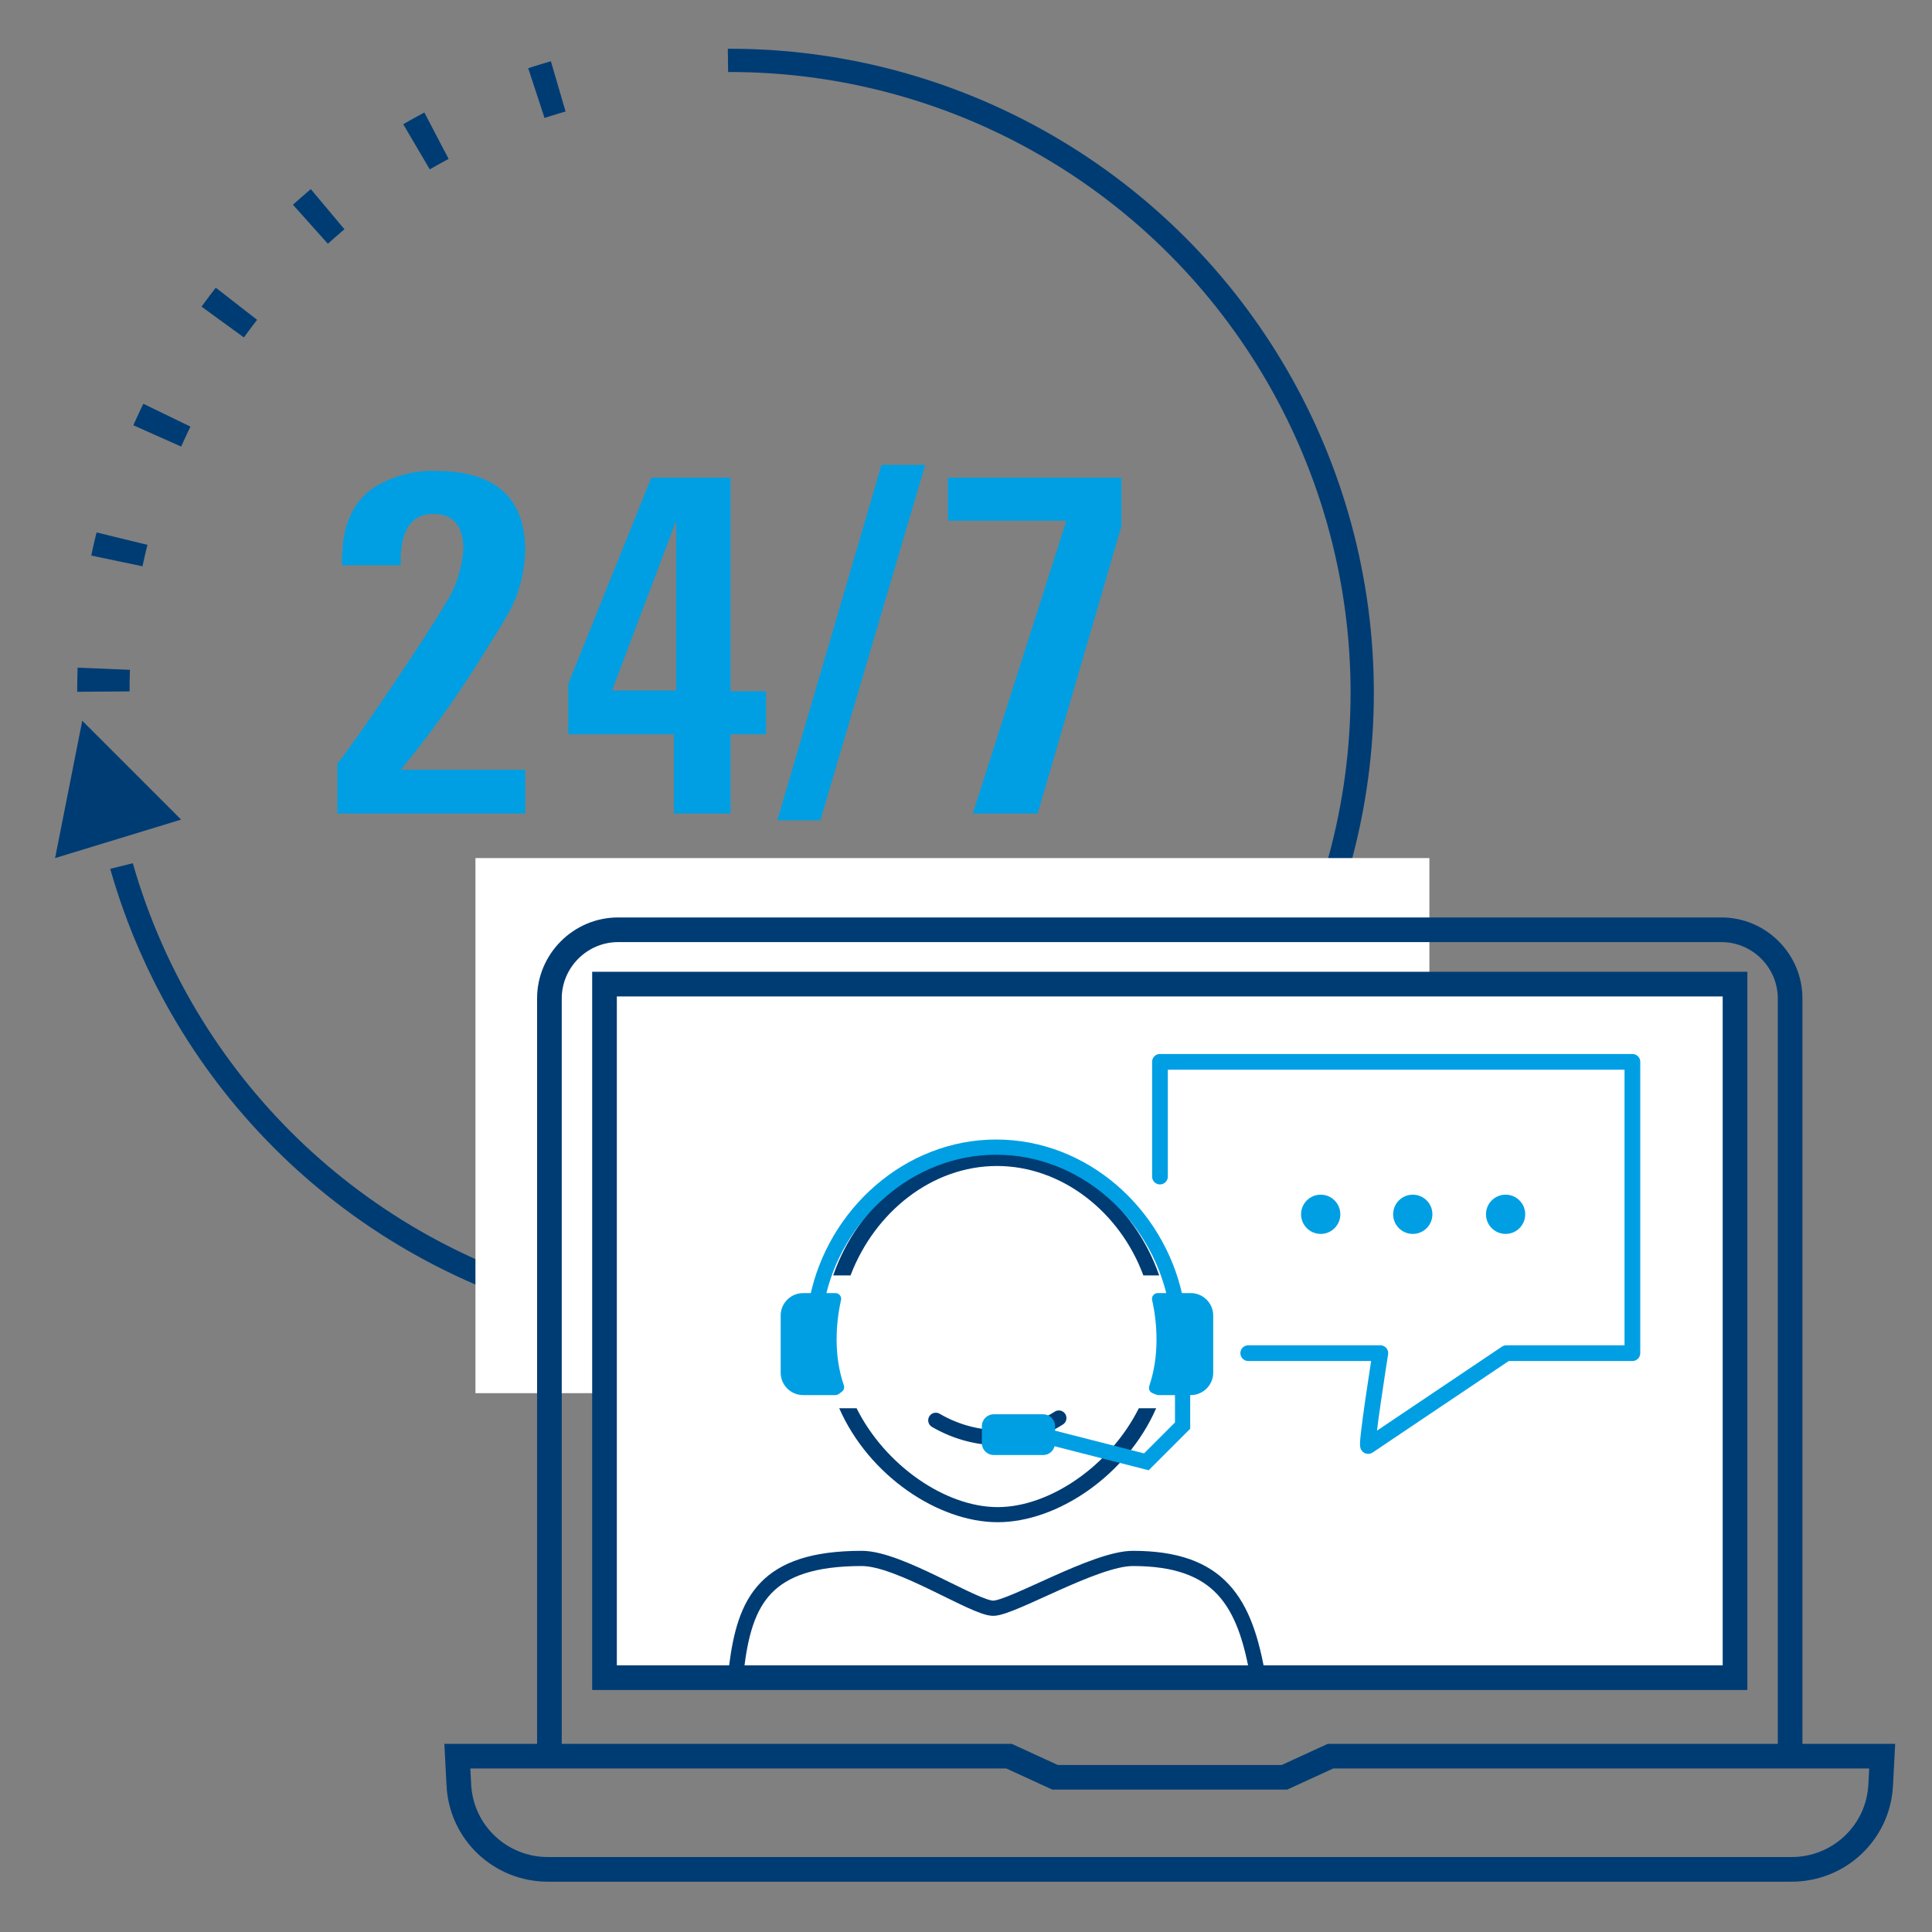 <svg version="1.1" id="Ebene_1" xmlns="http://www.w3.org/2000/svg" xmlns:xlink="http://www.w3.org/1999/xlink" x="0" y="0" viewBox="0 0 256 256" xml:space="preserve"><rect x="0" y="0" width="256" height="256" fill="#808080" stroke="none"/><style>.st0{fill:#009fe3}.st6{fill:none;stroke:#003c74;stroke-width:3.268;stroke-miterlimit:10}.st8{fill:#003c74}.st11,.st12{stroke:#009fe3}.st11{fill:none;stroke-width:2.015;stroke-miterlimit:10}.st12{fill:#009fe3;stroke-width:1.512;stroke-linejoin:round}</style><path class="st0" d="M44.7 107.8v-6.6c1.5-1.9 3.8-5.2 7-9.9C55 86.4 57.5 82.6 59 80c1.4-2.1 2.2-4.6 2.4-7.2 0-3.1-1.3-4.7-4-4.7-2.4 0-3.8 1.5-4.2 4.4 0 .3-.1.7-.1 1.1v1.3h-7.8v-1c0-.4.1-.9.1-1.4.3-3.5 1.6-6.1 4-7.8 2.5-1.6 5.4-2.4 8.3-2.3 7.9 0 11.9 3.5 11.9 10.6-.1 2.9-.8 5.7-2.2 8.2-.2.3-.6 1.1-1.3 2.2s-1.6 2.6-2.8 4.5c-3.1 4.9-6.5 9.6-10.2 14.1h16.5v5.8H44.7zM96.8 97.3v10.5h-7.5V97.3h-14v-6.7l11-27.3h10.5v28.3h4.7v5.7h-4.7zM89.6 69l-8.5 22.5h8.5V69zM108.7 108.7H103l13.8-47.1h5.8l-13.9 47.1zM137.5 107.8h-8.6L141.3 69h-15.7v-5.7h23v6.4l-11.1 38.1z"/><defs><path id="SVGID_5_" d="M4.2 117.7l93.3-23.1-1.1-91.5h92V182H17.2z"/></defs><clipPath id="SVGID_1_"><use xlink:href="#SVGID_5_" overflow="visible"/></clipPath><g clip-path="url(#SVGID_1_)"><circle cx="96.7" cy="91.8" r="83.8" fill="none" stroke="#003c74" stroke-width="3.083" stroke-miterlimit="10"/></g><g><defs><path id="SVGID_7_" d="M80.1-6.1l16.6 99.9-104.1.6 9.3-83.3z"/></defs><clipPath id="SVGID_2_"><use xlink:href="#SVGID_7_" overflow="visible"/></clipPath><g clip-path="url(#SVGID_2_)"><circle cx="97" cy="91.5" r="83.3" fill="none" stroke="#003c74" stroke-width="6.938" stroke-miterlimit="10" stroke-dasharray="3.03,14.407"/></g></g><path fill="#fff" d="M63 113.7h126.4v70.9H63z"/><g id="Icons"><path class="st6" d="M237.4 247.7H72.6c-6.3 0-11.5-4.9-11.8-11.2l-.2-3.8h73.1l6.1 2.8h30.4l6.1-2.8h73.1l-.2 3.8c-.3 6.3-5.5 11.2-11.8 11.2z"/><path class="st6" d="M237.2 232v-99.7c0-5-4.1-9.1-9.1-9.1H81.9c-5 0-9.1 4.1-9.1 9.1v100.5"/><path fill="#fff" stroke="#003c74" stroke-width="3.268" stroke-miterlimit="10" d="M80.1 130.4h149.8v91.9H80.1z"/></g><path class="st8" d="M24 108.6L10.9 95.5l-3.6 18.2z"/><g id="Your_Icons"><path class="st8" d="M112.7 169c3.2-8.4 10.8-14.5 19.4-14.5 8.6 0 16.3 6.1 19.4 14.5h2.1c-3.3-9.5-11.8-16.5-21.6-16.5s-18.3 7-21.6 16.5h2.3zM150.9 186.6c-3.8 7.6-11.8 13.1-18.7 13.1-6.9 0-14.9-5.5-18.7-13.1h-2.3c3.9 8.9 13.1 15.1 21 15.1s17.1-6.2 21-15.1h-2.3z"/><path d="M140.3 187.9a16.6 16.6 0 01-8.4 2.6c-2.8-.1-5.5-.9-7.9-2.3" fill="none" stroke="#003c74" stroke-width="2.015" stroke-linecap="round" stroke-miterlimit="10"/><path d="M153.7 155.9v-15.2h62.6v38.6h-16.7l-18.3 12.3c-.4.3 1.6-12.3 1.6-12.3h-17.5" fill="none" stroke="#009fe3" stroke-width="2.084" stroke-linecap="round" stroke-linejoin="round" id="technic_sipport_chat"/><circle class="st0" cx="175" cy="160.9" r="2.6"/><circle class="st0" cx="187.2" cy="160.9" r="2.6"/><circle class="st0" cx="199.5" cy="160.9" r="2.6"/><path class="st0" d="M131.7 187.4h6.5c.9 0 1.6.7 1.6 1.6v2.2c0 .9-.7 1.6-1.6 1.6h-6.5c-.9 0-1.6-.7-1.6-1.6V189c0-.9.7-1.6 1.6-1.6z"/><path class="st11" d="M108.3 172.1c2.3-11.2 12.1-20.1 23.7-20.1s21.3 8.8 23.7 19.9"/><path class="st12" d="M111.1 183.8c-.7-2-1-4.2-1-6.3 0-1.8.2-3.6.6-5.4h-4.3c-1.2 0-2.2 1-2.2 2.2v7.6c0 1.2 1 2.2 2.2 2.2h4.3l.4-.3zM153 183.9c.7-2.1 1-4.2 1-6.4 0-1.8-.2-3.6-.6-5.4h4.4c1.2 0 2.2 1 2.2 2.2v7.6c0 1.2-1 2.2-2.2 2.2h-4.3l-.5-.2z"/><path class="st11" d="M156.7 184v4.9l-4.8 4.8-14.5-3.7"/><path d="M166.7 222.3c-1.7-10.1-5.1-15.8-16.6-15.8-5 0-16 6.6-18.5 6.6s-12.4-6.6-17.4-6.6c-12.9 0-15.5 5.7-16.6 14.4" fill="none" stroke="#003c74" stroke-width="2.015" stroke-miterlimit="10"/></g></svg>